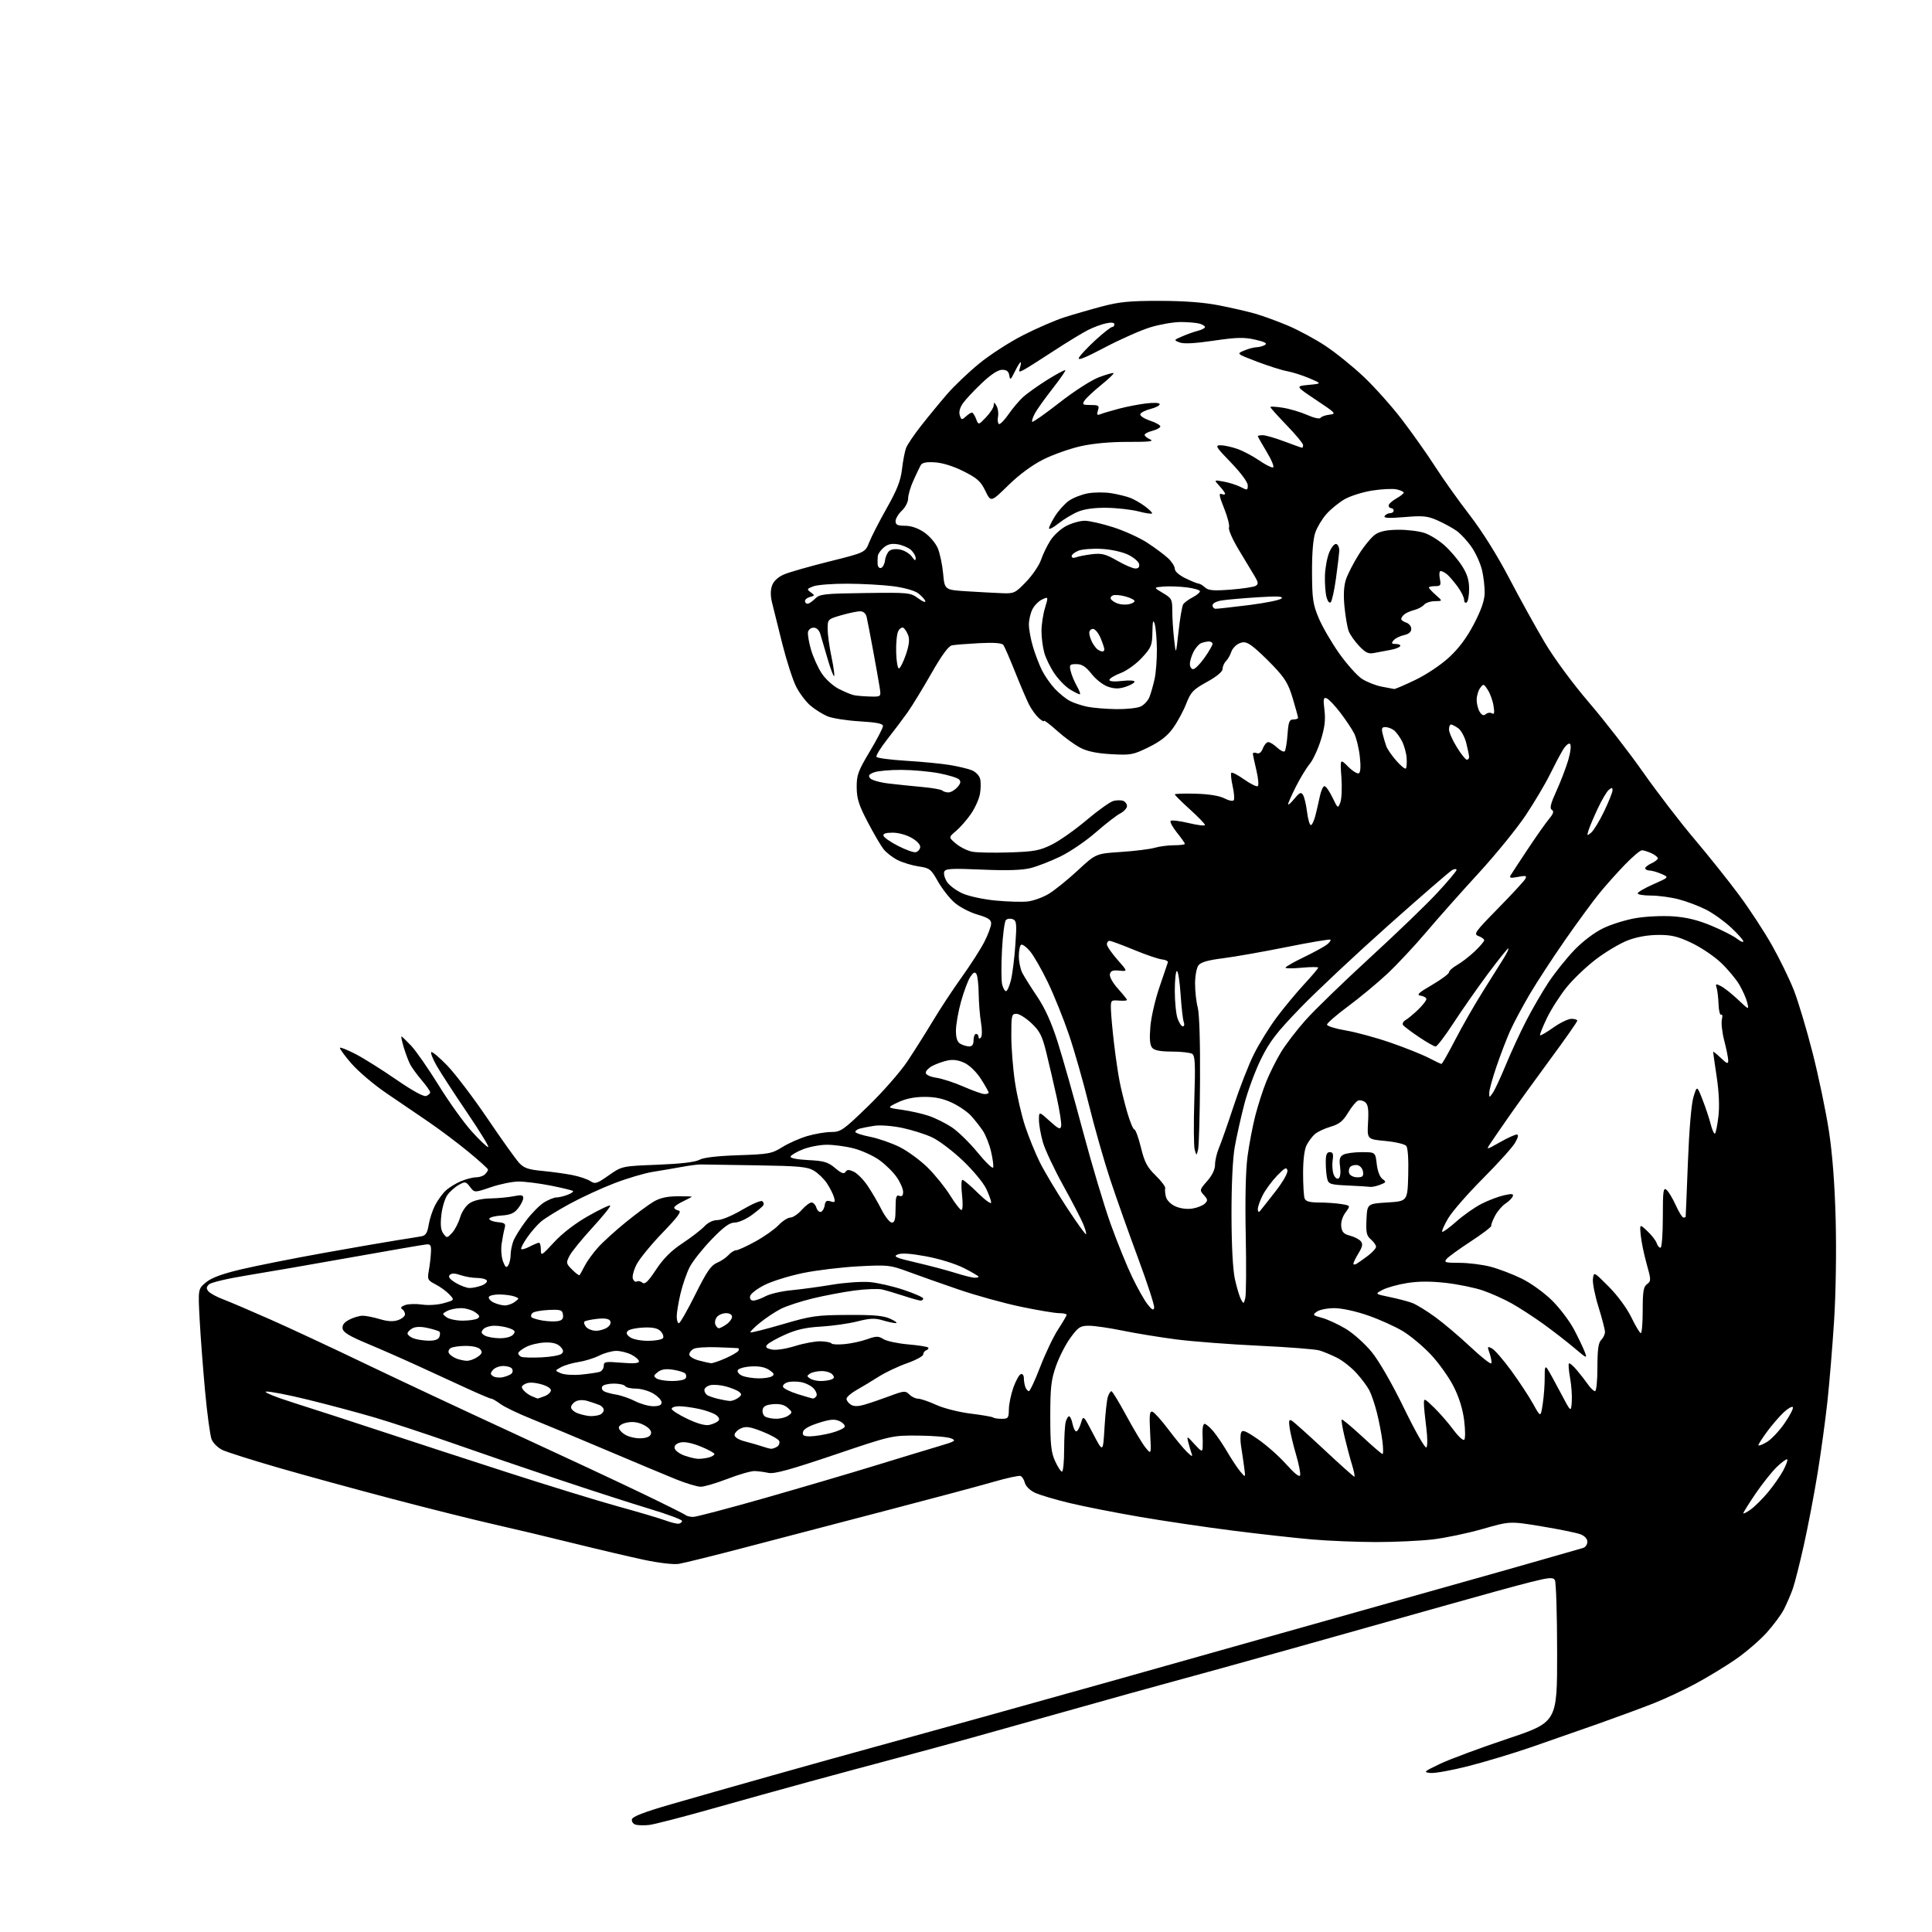<?xml version="1.0" encoding="UTF-8" standalone="no"?>
<svg 
  version="1.1" 
  xmlns="http://www.w3.org/2000/svg" 
  xmlns:xlink="http://www.w3.org/1999/xlink" 
  xmlns:svg="http://www.w3.org/2000/svg"
  xmlns:rdf="http://www.w3.org/1999/02/22-rdf-syntax-ns#"
  xmlns:cc="http://creativecommons.org/ns#"
  xmlns:dc="http://purl.org/dc/elements/1.1/"
  viewBox="0 0 768 768"
  width="768"
  height="768"
>
<style>svg {background-color: white; }</style>"
<path stroke="none" fill="black" fill-rule="evenodd" d="M258.12,725.44C256.13,725.67 253.69,725.62 252.69,725.34C251.70,725.06 251.02,724.11 251.19,723.24C251.41,722.11 255.91,720.37 266.50,717.30C274.75,714.91 292.75,709.78 306.50,705.91C320.25,702.03 338.93,696.83 348.00,694.35C357.07,691.87 376.65,686.46 391.50,682.33C406.35,678.21 428.85,671.92 441.50,668.36C454.15,664.80 482.05,656.94 503.50,650.89C524.95,644.84 555.33,636.29 571.00,631.89C586.67,627.50 605.80,622.09 613.50,619.87C621.20,617.65 628.29,615.62 629.25,615.35C630.21,615.08 631.00,613.98 631.00,612.91C631.00,611.69 629.95,610.55 628.25,609.90C626.74,609.32 619.81,607.91 612.87,606.76C600.23,604.67 600.23,604.67 589.37,607.79C583.39,609.50 574.45,611.37 569.50,611.95C564.55,612.52 554.42,612.99 547.00,612.99C539.58,612.98 528.10,612.52 521.50,611.95C514.90,611.38 500.73,609.80 490.00,608.44C479.27,607.08 462.62,604.61 453.00,602.96C443.38,601.31 430.83,598.84 425.13,597.47C419.43,596.10 413.24,594.26 411.37,593.37C409.43,592.45 407.73,590.77 407.40,589.45C407.08,588.18 406.30,586.95 405.66,586.71C405.02,586.48 400.00,587.58 394.50,589.18C389.00,590.77 369.88,595.88 352.00,600.54C334.12,605.21 309.15,611.73 296.50,615.05C283.85,618.37 271.86,621.34 269.85,621.66C267.70,621.99 261.93,621.32 255.85,620.02C250.16,618.81 237.62,615.86 228.00,613.48C218.38,611.09 204.20,607.72 196.50,605.98C188.80,604.24 170.57,599.69 156.00,595.85C141.43,592.02 120.99,586.43 110.60,583.42C100.20,580.41 90.23,577.25 88.44,576.40C86.65,575.55 84.71,573.65 84.12,572.18C83.53,570.71 82.37,562.17 81.54,553.20C80.71,544.24 79.73,531.39 79.37,524.66C78.72,512.42 78.72,512.42 81.82,509.80C84.01,507.97 88.12,506.43 95.71,504.62C101.65,503.21 116.40,500.27 128.50,498.10C140.60,495.93 153.88,493.63 158.00,492.99C162.12,492.36 166.45,491.65 167.62,491.43C169.23,491.13 169.90,490.03 170.40,486.92C170.76,484.66 171.90,481.17 172.93,479.16C173.96,477.15 175.87,474.51 177.17,473.30C178.46,472.09 181.19,470.40 183.23,469.55C185.27,468.70 187.99,468.00 189.27,468.00C190.55,468.00 192.14,467.46 192.80,466.80C193.46,466.14 194.00,465.30 194.00,464.94C194.00,464.58 190.51,461.42 186.25,457.91C181.99,454.41 174.90,449.07 170.50,446.06C166.10,443.05 158.49,437.87 153.58,434.54C148.68,431.22 142.42,425.91 139.67,422.74C136.92,419.58 134.89,416.78 135.15,416.51C135.41,416.25 138.24,417.39 141.42,419.04C144.61,420.70 151.86,425.25 157.53,429.16C164.04,433.65 168.43,436.05 169.42,435.67C170.29,435.34 171.00,434.68 171.00,434.21C171.00,433.74 169.49,431.59 167.65,429.43C165.82,427.27 163.76,424.46 163.09,423.20C162.42,421.93 161.27,418.89 160.53,416.45C159.80,414.00 159.37,412.00 159.58,412.00C159.80,412.00 161.55,413.69 163.49,415.75C165.42,417.81 170.34,424.90 174.43,431.50C178.51,438.10 184.40,446.31 187.51,449.75C190.62,453.19 193.58,456.00 194.08,456.00C194.59,456.00 190.80,449.81 185.67,442.25C180.54,434.69 175.11,426.33 173.59,423.67C172.07,421.02 171.10,418.57 171.43,418.24C171.77,417.90 174.62,420.30 177.78,423.56C180.94,426.83 188.12,436.29 193.75,444.59C199.37,452.89 205.04,460.84 206.35,462.25C208.29,464.34 209.99,464.93 215.62,465.46C219.40,465.82 224.74,466.56 227.49,467.10C230.23,467.64 233.44,468.71 234.62,469.48C236.57,470.76 237.23,470.56 241.99,467.22C247.23,463.55 247.23,463.55 261.37,463.00C270.63,462.63 276.36,461.96 278.00,461.05C279.63,460.14 285.00,459.51 293.50,459.22C305.62,458.82 306.80,458.60 311.00,455.98C313.48,454.44 317.94,452.46 320.93,451.59C323.92,450.71 328.19,449.99 330.43,449.99C334.23,449.97 335.20,449.29 345.06,439.74C350.87,434.11 357.87,426.12 360.63,422.00C363.39,417.88 367.99,410.58 370.86,405.80C373.73,401.01 378.92,393.13 382.40,388.29C385.87,383.45 389.91,377.14 391.36,374.28C392.81,371.41 394.00,368.18 394.00,367.10C394.00,365.59 392.76,364.78 388.50,363.54C385.48,362.67 381.39,360.52 379.41,358.78C377.42,357.04 374.47,353.25 372.83,350.36C370.07,345.46 369.55,345.06 365.18,344.42C362.61,344.04 358.86,342.91 356.84,341.90C354.83,340.88 352.30,338.93 351.22,337.55C350.13,336.17 347.30,331.32 344.92,326.77C341.39,320.02 340.59,317.49 340.55,313.00C340.51,308.11 341.08,306.53 345.75,298.72C348.64,293.89 351.00,289.34 351.00,288.62C351.00,287.65 348.46,287.14 341.69,286.74C336.56,286.43 330.83,285.53 328.94,284.74C327.05,283.95 324.02,282.05 322.20,280.52C320.39,278.99 317.82,275.60 316.49,272.98C315.16,270.37 312.67,262.66 310.96,255.86C309.24,249.06 307.40,241.67 306.87,239.43C306.24,236.73 306.26,234.44 306.95,232.63C307.60,230.92 309.39,229.31 311.74,228.31C313.81,227.44 321.90,225.13 329.72,223.18C343.93,219.63 343.93,219.63 345.53,215.56C346.41,213.33 349.54,207.22 352.49,202.00C356.61,194.71 358.02,191.11 358.56,186.50C358.95,183.20 359.67,179.42 360.17,178.10C360.66,176.78 363.40,172.73 366.26,169.10C369.11,165.47 373.71,159.88 376.48,156.68C379.24,153.48 384.96,148.03 389.19,144.56C393.41,141.09 401.29,136.00 406.69,133.25C412.08,130.50 419.43,127.32 423.00,126.17C426.57,125.03 433.32,123.07 438.00,121.83C444.98,119.98 449.10,119.58 461.00,119.60C470.68,119.61 478.49,120.20 484.50,121.37C489.45,122.33 495.98,123.84 499.00,124.70C502.02,125.57 507.88,127.71 512.00,129.45C516.12,131.19 522.78,134.78 526.79,137.43C530.81,140.07 537.62,145.56 541.95,149.63C546.27,153.70 553.16,161.40 557.27,166.76C561.37,172.12 567.33,180.55 570.51,185.50C573.69,190.45 579.88,199.14 584.26,204.81C589.17,211.17 595.18,220.76 599.91,229.81C604.13,237.89 610.49,249.39 614.04,255.37C617.85,261.78 625.11,271.63 631.74,279.37C637.92,286.59 647.57,299.02 653.17,307.00C658.78,314.98 667.93,326.90 673.52,333.50C679.11,340.10 687.10,350.10 691.27,355.73C695.45,361.36 701.34,370.36 704.37,375.73C707.40,381.10 711.30,389.10 713.04,393.50C714.78,397.90 718.16,409.18 720.55,418.57C722.94,427.96 725.85,441.91 727.02,449.57C728.43,458.80 729.34,470.76 729.71,485.01C730.03,497.43 729.77,514.34 729.08,525.01C728.43,535.18 727.24,549.58 726.44,557.00C725.64,564.42 723.87,577.33 722.51,585.69C721.15,594.04 718.70,606.86 717.06,614.19C715.43,621.51 713.45,629.34 712.65,631.60C711.85,633.85 710.27,637.50 709.15,639.72C708.02,641.93 704.84,646.20 702.08,649.22C699.33,652.23 693.80,656.96 689.79,659.72C685.78,662.48 678.67,666.80 674.00,669.30C669.33,671.81 661.90,675.29 657.50,677.03C653.10,678.78 643.20,682.43 635.50,685.16C627.80,687.88 615.65,692.12 608.50,694.59C601.35,697.05 590.15,700.42 583.60,702.08C577.06,703.75 570.31,704.96 568.60,704.78C565.71,704.48 565.97,704.24 572.50,701.13C576.35,699.30 588.39,694.83 599.25,691.19C619.00,684.58 619.00,684.58 618.98,657.04C618.98,641.89 618.57,628.87 618.08,628.10C617.34,626.92 615.81,627.05 608.35,628.92C603.48,630.13 587.80,634.44 573.50,638.49C559.20,642.54 532.20,650.14 513.50,655.37C494.80,660.61 473.43,666.52 466.00,668.52C458.57,670.52 440.80,675.46 426.50,679.50C412.20,683.53 393.98,688.65 386.00,690.86C378.02,693.08 364.52,696.75 356.00,699.01C347.48,701.27 332.18,705.40 322.00,708.17C311.82,710.95 294.10,715.87 282.62,719.12C271.14,722.36 260.11,725.21 258.12,725.44zM269.80,605.69C270.52,605.59 271.11,605.09 271.11,604.58C271.11,604.08 265.34,601.93 258.30,599.81C251.26,597.69 234.93,592.42 222.00,588.09C209.07,583.77 189.97,577.23 179.55,573.56C169.12,569.90 155.22,565.32 148.65,563.40C142.07,561.47 130.24,558.31 122.34,556.38C114.44,554.44 107.00,553.01 105.80,553.18C104.60,553.36 109.62,555.39 117.06,557.74C124.45,560.07 139.95,565.11 151.50,568.93C163.05,572.75 185.78,580.17 202.00,585.40C218.22,590.64 238.03,596.72 246.00,598.92C253.97,601.11 262.30,603.58 264.50,604.40C266.70,605.21 269.09,605.80 269.80,605.69zM275.54,603.00C276.72,603.00 289.55,599.62 304.05,595.49C318.54,591.35 338.30,585.54 347.95,582.57C357.60,579.60 368.88,576.18 373.00,574.96C379.85,572.94 380.28,572.66 378.00,571.75C376.62,571.20 370.77,570.71 365.00,570.67C354.50,570.60 354.50,570.60 331.50,578.37C314.13,584.24 307.77,585.99 305.50,585.50C303.85,585.14 301.36,584.81 299.96,584.77C298.57,584.73 293.74,586.11 289.24,587.85C284.75,589.58 279.94,591.00 278.56,591.00C277.18,591.00 272.78,589.68 268.78,588.07C264.77,586.45 252.28,581.22 241.00,576.44C229.72,571.66 216.30,566.06 211.16,563.99C206.02,561.93 200.53,559.29 198.95,558.12C197.37,556.95 195.73,556.00 195.31,556.00C194.88,556.00 190.70,554.24 186.02,552.09C181.33,549.93 172.55,545.90 166.50,543.12C160.45,540.34 151.22,536.28 146.00,534.10C138.92,531.15 136.42,529.63 136.19,528.13C135.97,526.73 136.79,525.64 138.89,524.56C140.55,523.70 142.94,523.01 144.20,523.02C145.47,523.02 148.53,523.64 151.00,524.38C154.14,525.31 156.33,525.43 158.25,524.76C159.76,524.24 161.00,523.20 161.00,522.46C161.00,521.72 160.47,520.79 159.83,520.39C159.06,519.92 159.47,519.37 161.01,518.80C162.30,518.32 165.32,518.23 167.72,518.58C170.22,518.96 173.92,518.72 176.40,518.03C180.73,516.81 180.73,516.81 178.62,514.55C177.45,513.31 174.99,511.51 173.15,510.57C170.03,508.96 169.84,508.59 170.45,505.17C170.81,503.15 171.20,499.93 171.30,498.00C171.47,495.05 171.18,494.53 169.50,494.67C168.40,494.77 154.90,497.09 139.50,499.84C124.10,502.59 105.42,505.82 98.00,507.02C90.58,508.22 83.86,509.81 83.09,510.55C81.99,511.60 81.94,512.22 82.85,513.32C83.50,514.10 86.16,515.55 88.76,516.53C91.37,517.52 99.82,521.13 107.55,524.55C115.28,527.97 132.38,535.95 145.55,542.28C158.72,548.60 184.80,560.83 203.50,569.45C222.20,578.07 245.15,588.79 254.50,593.28C263.85,597.77 271.93,601.79 272.45,602.22C272.97,602.65 274.37,603.00 275.54,603.00zM695.91,600.06C697.51,598.92 700.60,595.86 702.78,593.25C704.96,590.64 707.69,586.73 708.85,584.56C710.01,582.39 710.73,580.40 710.46,580.13C710.19,579.86 708.35,581.18 706.38,583.07C704.41,584.96 700.59,589.74 697.90,593.70C695.20,597.67 693.00,601.19 693.00,601.52C693.00,601.86 694.31,601.20 695.91,600.06zM516.83,586.39C517.02,585.57 516.28,581.89 515.19,578.20C514.11,574.52 512.97,569.81 512.67,567.73C512.23,564.74 512.40,564.12 513.49,564.73C514.24,565.16 520.03,570.34 526.35,576.25C532.67,582.16 538.08,587.00 538.37,587.00C538.66,587.00 538.25,584.86 537.44,582.25C536.64,579.64 535.30,574.62 534.47,571.10C533.64,567.58 533.14,564.52 533.37,564.30C533.59,564.08 537.19,567.07 541.38,570.95C545.56,574.83 549.25,578.00 549.58,578.00C549.92,578.00 549.88,575.64 549.51,572.75C549.14,569.86 548.16,564.82 547.34,561.54C546.51,558.27 545.17,554.30 544.36,552.73C543.55,551.16 541.26,548.07 539.26,545.87C537.27,543.66 533.82,540.93 531.60,539.79C529.37,538.66 526.19,537.33 524.53,536.83C522.86,536.33 512.05,535.49 500.50,534.95C488.95,534.41 474.15,533.28 467.61,532.44C461.07,531.59 451.46,530.02 446.25,528.95C441.04,527.88 435.03,527.00 432.90,527.00C429.43,527.00 428.65,527.50 425.54,531.75C423.62,534.36 421.03,539.42 419.78,543.00C417.84,548.53 417.50,551.53 417.50,563.03C417.50,574.19 417.83,577.31 419.40,580.78C420.45,583.10 421.69,585.00 422.15,585.00C422.62,585.00 423.01,581.06 423.01,576.25C423.02,571.44 423.30,566.49 423.63,565.25C423.96,564.01 424.57,563.00 424.99,563.00C425.41,563.00 426.02,564.35 426.35,566.00C426.68,567.65 427.35,569.00 427.83,569.00C428.31,569.00 429.15,567.54 429.68,565.75C430.64,562.50 430.64,562.50 434.56,570.00C438.47,577.50 438.47,577.50 439.06,567.50C439.38,562.00 439.98,556.49 440.39,555.25C440.80,554.01 441.44,553.01 441.82,553.03C442.19,553.04 444.86,557.43 447.75,562.78C450.64,568.13 454.05,573.81 455.33,575.40C457.66,578.31 457.66,578.31 457.20,569.53C456.82,562.36 456.99,560.83 458.12,561.19C458.88,561.44 461.75,564.63 464.50,568.30C467.25,571.96 470.58,575.98 471.89,577.23C473.90,579.14 474.18,579.21 473.63,577.66C473.28,576.64 472.70,574.65 472.34,573.22C471.72,570.73 471.82,570.77 474.81,574.06C477.52,577.04 477.96,577.23 478.07,575.50C478.14,574.40 478.12,571.81 478.02,569.75C477.93,567.69 478.29,566.00 478.83,566.00C479.38,566.00 480.95,567.34 482.32,568.97C483.69,570.60 486.20,574.31 487.90,577.22C489.59,580.12 491.92,583.62 493.07,585.00C495.16,587.50 495.16,587.50 494.54,583.00C494.21,580.52 493.67,576.83 493.34,574.80C493.02,572.76 493.02,570.39 493.35,569.52C493.85,568.23 495.04,568.69 500.00,572.08C503.32,574.35 508.40,578.83 511.27,582.05C514.70,585.87 516.61,587.37 516.83,586.39zM277.50,579.91C278.60,579.94 280.51,579.70 281.75,579.37C282.99,579.04 284.00,578.42 284.00,578.00C284.00,577.58 281.53,576.23 278.51,575.00C274.99,573.58 272.10,573.01 270.45,573.42C268.78,573.84 267.98,574.65 268.18,575.70C268.36,576.59 270.07,577.89 272.00,578.59C273.93,579.28 276.40,579.88 277.50,579.91zM306.50,575.91C307.05,575.94 308.13,575.57 308.90,575.09C309.66,574.60 310.05,573.59 309.76,572.85C309.47,572.11 306.47,570.42 303.10,569.09C298.06,567.11 296.54,566.89 294.49,567.82C293.12,568.45 292.00,569.62 292.00,570.44C292.00,571.35 293.65,572.35 296.25,573.02C298.59,573.62 301.62,574.50 303.00,574.97C304.38,575.45 305.95,575.87 306.50,575.91zM567.01,575.38C567.50,574.88 567.48,571.45 566.97,567.50C566.47,563.65 566.05,559.40 566.03,558.05C566.00,555.69 566.17,555.76 570.08,559.55C572.32,561.72 575.75,565.67 577.71,568.32C579.67,570.97 581.63,572.77 582.07,572.32C582.52,571.87 582.49,568.40 582.02,564.61C581.46,560.12 580.00,555.43 577.83,551.14C576.00,547.52 571.96,541.85 568.85,538.53C565.74,535.21 560.69,530.99 557.63,529.14C554.56,527.30 548.33,524.49 543.78,522.91C538.93,521.22 533.40,520.02 530.44,520.01C527.66,520.01 524.52,520.63 523.47,521.40C521.67,522.71 521.80,522.87 525.53,523.87C527.71,524.46 531.96,526.42 534.96,528.22C537.99,530.04 542.61,534.18 545.31,537.50C548.25,541.11 553.37,550.02 558.17,559.88C562.70,569.17 566.52,575.88 567.01,575.38zM702.25,573.30C704.04,572.26 707.27,568.85 709.43,565.71C711.59,562.58 713.05,559.71 712.67,559.33C712.29,558.96 710.60,559.96 708.91,561.57C707.21,563.18 704.29,566.59 702.42,569.13C700.54,571.68 699.00,574.09 699.00,574.48C699.00,574.87 700.46,574.33 702.25,573.30zM254.99,571.74C257.36,571.58 258.59,570.95 258.80,569.81C259.01,568.73 257.96,567.51 255.94,566.47C253.82,565.37 251.63,565.03 249.38,565.46C247.42,565.82 246.00,566.69 246.00,567.51C246.00,568.30 247.24,569.62 248.75,570.45C250.26,571.29 253.07,571.86 254.99,571.74zM322.18,570.96C324.00,570.93 327.73,570.33 330.45,569.61C333.17,568.89 335.57,567.79 335.78,567.17C335.99,566.54 335.05,565.52 333.70,564.91C331.75,564.02 330.01,564.17 325.38,565.64C321.54,566.86 319.40,568.10 319.19,569.25C318.92,570.64 319.54,570.99 322.18,570.96zM282.00,566.42C283.38,566.11 284.95,565.41 285.50,564.86C286.17,564.20 285.88,563.41 284.64,562.49C283.62,561.74 280.56,560.64 277.84,560.06C275.12,559.48 271.57,559.00 269.95,559.00C268.33,559.00 267.00,559.46 267.00,560.03C267.00,560.59 269.81,562.39 273.25,564.02C277.34,565.96 280.37,566.79 282.00,566.42zM308.56,563.98C310.24,563.99 312.41,563.42 313.38,562.71C315.04,561.50 315.03,561.34 313.16,559.65C311.82,558.43 309.98,557.97 307.36,558.18C304.54,558.42 303.42,559.00 303.16,560.38C302.96,561.41 303.41,562.64 304.15,563.11C304.89,563.58 306.88,563.98 308.56,563.98zM398.17,564.00C400.77,564.00 401.00,563.69 401.04,560.25C401.06,558.19 401.87,554.28 402.83,551.57C403.80,548.86 405.13,546.46 405.79,546.24C406.47,546.01 407.00,546.71 407.00,547.83C407.00,548.94 407.27,550.55 407.61,551.42C407.94,552.29 408.57,553.00 409.00,553.00C409.44,553.00 411.48,548.61 413.54,543.25C415.61,537.89 418.80,531.20 420.65,528.40C422.49,525.59 424.00,523.00 424.00,522.65C424.00,522.29 422.66,522.00 421.02,522.00C419.37,522.00 412.51,520.85 405.77,519.44C399.02,518.03 387.88,514.94 381.00,512.58C374.12,510.22 365.12,507.04 361.00,505.51C353.82,502.86 352.97,502.77 341.29,503.38C334.58,503.74 324.68,504.93 319.29,506.03C313.91,507.13 307.02,509.26 304.00,510.76C300.98,512.27 298.35,514.29 298.18,515.25C297.98,516.33 298.47,517.00 299.48,517.00C300.37,517.00 302.54,516.23 304.30,515.28C306.06,514.34 310.65,513.26 314.50,512.90C318.35,512.53 325.67,511.54 330.76,510.69C335.85,509.84 342.60,509.37 345.76,509.65C348.92,509.92 354.99,511.32 359.25,512.75C363.51,514.18 367.00,515.72 367.00,516.17C367.00,516.63 366.54,517.00 365.97,517.00C365.40,517.00 362.36,516.16 359.22,515.12C356.07,514.09 352.23,512.95 350.68,512.59C349.12,512.22 344.17,512.41 339.68,513.00C335.18,513.60 327.68,515.02 323.00,516.16C318.32,517.30 312.70,519.14 310.50,520.24C308.30,521.34 304.56,523.81 302.20,525.73C299.83,527.65 298.07,529.41 298.30,529.63C298.53,529.86 304.29,528.41 311.11,526.41C322.55,523.06 324.54,522.78 337.00,522.71C347.55,522.65 351.27,523.00 354.00,524.28C355.93,525.18 356.88,525.94 356.12,525.96C355.35,525.98 353.00,525.48 350.88,524.85C347.78,523.92 345.82,524.00 340.77,525.29C337.32,526.16 330.83,527.08 326.35,527.34C320.35,527.68 316.60,528.52 312.12,530.53C308.77,532.03 305.55,533.84 304.97,534.54C304.16,535.52 304.58,535.97 306.74,536.44C308.44,536.82 312.18,536.26 316.08,535.06C319.66,533.95 324.28,533.11 326.34,533.19C328.40,533.26 330.28,533.65 330.53,534.04C330.77,534.44 333.11,534.56 335.73,534.31C338.36,534.07 342.39,533.20 344.69,532.37C348.35,531.07 349.18,531.06 351.19,532.32C352.46,533.11 356.85,534.05 360.94,534.41C365.03,534.76 368.63,535.33 368.94,535.66C369.25,536.00 368.94,536.47 368.25,536.72C367.56,536.97 367.00,537.72 367.00,538.40C367.00,539.08 364.10,540.65 360.55,541.91C357.00,543.16 351.94,545.56 349.30,547.24C346.66,548.92 342.70,551.31 340.50,552.55C338.30,553.79 336.50,555.36 336.50,556.04C336.50,556.72 337.27,557.77 338.21,558.36C339.43,559.13 341.00,559.13 343.71,558.35C345.79,557.75 350.27,556.23 353.66,554.96C359.40,552.82 359.92,552.78 361.48,554.33C362.39,555.25 363.96,556.00 364.95,556.00C365.94,556.00 369.18,557.10 372.13,558.45C375.16,559.83 381.17,561.35 385.91,561.94C390.53,562.51 394.55,563.21 394.83,563.49C395.10,563.77 396.61,564.00 398.17,564.00zM234.67,562.92C235.86,562.96 237.55,562.73 238.42,562.39C239.29,562.06 240.00,561.21 240.00,560.50C240.00,559.79 239.21,558.89 238.25,558.50C237.29,558.11 235.21,557.40 233.62,556.93C231.87,556.40 230.01,556.46 228.87,557.07C227.84,557.62 227.00,558.69 227.00,559.45C227.00,560.21 228.24,561.29 229.75,561.84C231.26,562.39 233.48,562.88 234.67,562.92zM613.27,558.00C613.73,554.98 614.07,550.25 614.04,547.50C613.99,543.72 614.23,542.87 615.03,544.00C615.61,544.83 617.98,549.10 620.29,553.50C624.50,561.50 624.50,561.50 624.80,557.30C624.97,554.99 624.67,550.72 624.14,547.80C623.61,544.89 623.40,542.28 623.67,542.00C623.94,541.73 625.37,542.92 626.83,544.66C628.30,546.39 630.31,548.98 631.30,550.41C632.28,551.83 633.52,553.00 634.05,553.00C634.58,553.00 635.00,548.88 635.00,543.57C635.00,536.52 635.38,533.76 636.50,532.64C637.33,531.82 638.00,530.39 638.00,529.47C638.00,528.55 636.84,524.07 635.42,519.52C634.00,514.97 633.01,509.96 633.21,508.38C633.57,505.50 633.57,505.50 639.54,511.50C643.05,515.03 646.73,520.05 648.50,523.70C650.15,527.10 651.84,529.92 652.25,529.95C652.66,529.98 653.00,525.89 653.00,520.86C653.00,513.34 653.31,511.50 654.73,510.45C656.37,509.25 656.37,508.82 654.55,502.34C653.50,498.58 652.45,493.48 652.22,491.00C651.79,486.50 651.79,486.50 654.89,489.43C656.59,491.04 658.24,493.17 658.56,494.18C658.87,495.18 659.55,496.00 660.07,496.00C660.59,496.00 661.00,490.71 661.00,483.88C661.00,473.37 661.19,471.92 662.46,472.97C663.26,473.63 664.92,476.39 666.14,479.09C667.36,481.79 668.73,484.00 669.18,484.00C669.63,484.00 670.03,483.89 670.07,483.75C670.11,483.61 670.51,473.82 670.97,462.00C671.48,448.87 672.35,438.75 673.19,436.02C674.58,431.53 674.58,431.53 676.74,437.02C677.93,440.03 679.41,444.46 680.02,446.85C680.63,449.24 681.41,450.92 681.75,450.58C682.09,450.24 682.70,447.17 683.10,443.76C683.57,439.79 683.32,434.15 682.42,428.11C681.64,422.92 681.00,418.44 681.00,418.15C681.00,417.86 682.35,418.92 684.00,420.50C686.48,422.88 687.00,423.06 687.00,421.58C687.00,420.60 686.29,417.06 685.43,413.74C684.57,410.41 684.14,406.59 684.47,405.26C684.81,403.92 684.68,403.08 684.20,403.38C683.72,403.67 683.24,401.80 683.15,399.21C683.05,396.62 682.71,393.67 682.39,392.66C681.87,391.03 682.07,390.96 684.16,392.03C685.44,392.69 688.47,395.09 690.88,397.37C695.25,401.50 695.25,401.50 694.56,398.57C694.18,396.95 692.76,393.74 691.40,391.42C690.04,389.11 686.69,385.11 683.94,382.54C681.19,379.97 675.93,376.46 672.23,374.73C666.79,372.18 664.30,371.60 659.01,371.65C654.87,371.68 650.50,372.48 647.00,373.84C643.98,375.01 638.36,378.34 634.53,381.24C630.70,384.13 625.38,389.20 622.72,392.50C620.06,395.80 616.52,401.35 614.86,404.83C613.19,408.31 612.00,411.33 612.21,411.54C612.43,411.76 614.79,410.37 617.48,408.47C620.16,406.56 623.40,405.00 624.68,405.00C625.95,405.00 627.00,405.34 626.99,405.75C626.99,406.16 622.15,413.07 616.24,421.09C610.33,429.12 603.02,439.23 600.00,443.57C596.98,447.90 593.64,452.74 592.59,454.32C590.68,457.20 590.68,457.20 596.17,454.10C599.19,452.39 602.21,451.00 602.89,451.00C603.73,451.00 603.55,451.99 602.31,454.21C601.31,455.98 595.54,462.39 589.49,468.46C583.43,474.53 577.20,481.67 575.65,484.33C574.09,486.98 573.04,489.37 573.31,489.64C573.57,489.91 576.10,488.07 578.93,485.56C581.76,483.05 586.27,479.88 588.96,478.52C591.64,477.16 595.64,475.64 597.84,475.15C601.01,474.44 601.74,474.52 601.34,475.56C601.06,476.29 599.75,477.59 598.44,478.45C597.12,479.31 595.26,481.48 594.32,483.26C593.37,485.04 592.68,486.85 592.80,487.27C592.92,487.69 589.25,490.49 584.66,493.48C580.06,496.48 575.73,499.62 575.03,500.46C573.91,501.82 574.51,502.00 580.17,502.00C583.69,502.00 589.25,502.69 592.51,503.54C595.76,504.39 601.36,506.53 604.95,508.29C608.63,510.11 613.86,513.89 617.00,517.00C620.05,520.02 623.97,525.21 625.72,528.53C627.46,531.84 629.37,535.85 629.97,537.43C631.02,540.17 630.83,540.10 625.78,535.81C622.88,533.35 617.35,529.07 613.50,526.29C609.65,523.52 604.00,519.85 600.94,518.14C597.88,516.42 592.73,514.11 589.50,513.00C586.26,511.89 579.64,510.53 574.77,509.97C568.72,509.29 563.85,509.30 559.34,510.03C555.71,510.60 551.34,511.82 549.62,512.72C546.50,514.36 546.50,514.36 552.50,515.61C555.80,516.29 559.82,517.35 561.44,517.97C563.06,518.59 567.11,521.07 570.44,523.49C573.77,525.90 580.10,531.26 584.50,535.39C588.90,539.53 592.65,542.47 592.84,541.93C593.03,541.40 592.71,539.61 592.14,537.97C591.16,535.16 591.22,535.05 593.10,536.05C594.20,536.64 597.67,540.64 600.80,544.94C603.94,549.24 607.84,555.18 609.47,558.13C612.44,563.50 612.44,563.50 613.27,558.00zM259.71,559.00C261.98,559.00 263.00,558.53 263.00,557.49C263.00,556.65 261.54,555.08 259.75,553.99C257.96,552.90 254.84,552.01 252.81,552.00C250.78,552.00 248.84,551.55 248.50,551.00C248.16,550.45 246.14,550.00 244.00,550.00C241.86,550.00 239.81,550.50 239.43,551.11C239.05,551.72 239.31,552.58 240.01,553.01C240.71,553.44 242.90,554.05 244.89,554.37C246.87,554.69 250.28,555.86 252.46,556.98C254.64,558.09 257.90,559.00 259.71,559.00zM290.06,556.90C290.92,556.95 292.42,556.41 293.40,555.70C294.86,554.63 294.94,554.20 293.84,553.30C293.10,552.70 290.73,551.72 288.56,551.13C286.39,550.54 283.58,550.32 282.31,550.64C281.04,550.96 280.00,551.82 280.00,552.55C280.00,553.28 280.52,554.21 281.16,554.60C281.80,555.00 283.71,555.65 285.41,556.06C287.11,556.46 289.20,556.84 290.06,556.90zM213.68,555.94C213.79,555.97 215.02,555.56 216.43,555.02C217.85,554.49 219.00,553.42 219.00,552.65C219.00,551.84 217.24,550.80 214.82,550.18C211.99,549.46 210.03,549.45 208.76,550.13C207.19,550.97 207.09,551.40 208.15,552.68C208.85,553.53 210.35,554.59 211.47,555.05C212.58,555.50 213.58,555.90 213.68,555.94zM323.19,555.94C323.57,555.97 324.18,555.52 324.54,554.94C324.90,554.35 324.42,553.01 323.46,551.96C322.51,550.90 320.25,549.76 318.45,549.42C316.65,549.09 314.21,549.12 313.03,549.49C311.85,549.86 311.06,550.69 311.27,551.32C311.49,551.96 314.10,553.24 317.08,554.18C320.06,555.11 322.81,555.91 323.19,555.94zM267.19,548.98C269.77,548.99 272.18,548.51 272.55,547.91C272.92,547.31 272.84,546.44 272.36,545.96C271.89,545.49 269.70,544.82 267.50,544.48C264.65,544.04 262.93,544.31 261.50,545.41C259.77,546.75 259.70,547.10 261.00,547.97C261.82,548.52 264.61,548.98 267.19,548.98zM326.17,548.98C327.64,548.99 329.56,548.72 330.44,548.38C331.69,547.91 331.79,547.45 330.90,546.38C330.27,545.62 328.35,545.01 326.63,545.02C324.91,545.02 322.82,545.47 322.00,546.02C320.67,546.89 320.67,547.11 322.00,547.98C322.82,548.53 324.70,548.98 326.17,548.98zM200.00,547.44C201.38,547.12 202.89,546.48 203.36,546.02C203.84,545.55 203.92,544.69 203.55,544.09C203.18,543.49 201.61,543.00 200.06,543.00C198.51,543.00 196.66,543.71 195.94,544.58C194.85,545.88 194.87,546.31 196.06,547.09C196.85,547.60 198.62,547.76 200.00,547.44zM301.50,547.92C303.70,547.95 306.12,547.58 306.88,547.09C307.97,546.40 307.72,545.87 305.72,544.55C304.01,543.43 301.61,542.98 298.41,543.19C295.73,543.37 293.48,544.05 293.24,544.75C293.02,545.44 293.88,546.42 295.17,546.94C296.45,547.45 299.30,547.89 301.50,547.92zM231.00,546.42C234.03,546.12 237.29,545.65 238.25,545.37C239.21,545.09 240.00,544.02 240.00,542.99C240.00,541.28 240.61,541.17 247.00,541.70C251.85,542.11 254.00,541.95 254.00,541.17C254.00,540.56 252.67,539.36 251.05,538.53C249.43,537.69 246.71,537.00 245.01,537.00C243.31,537.00 240.25,537.84 238.21,538.87C236.17,539.90 232.47,541.04 230.00,541.42C227.53,541.79 224.38,542.72 223.00,543.48C220.50,544.86 220.50,544.86 223.00,545.91C224.38,546.49 227.97,546.72 231.00,546.42zM282.62,541.90C283.24,541.95 285.81,541.09 288.33,539.97C290.85,538.86 293.19,537.51 293.52,536.97C293.85,536.44 293.75,535.96 293.31,535.91C292.86,535.86 289.12,535.70 285.00,535.55C280.88,535.40 276.71,535.68 275.75,536.17C274.79,536.67 274.00,537.68 274.00,538.44C274.00,539.19 275.69,540.25 277.75,540.80C279.81,541.35 282.01,541.84 282.62,541.90zM185.53,540.94C186.64,540.97 188.58,540.28 189.83,539.41C191.63,538.15 191.85,537.53 190.93,536.41C190.22,535.56 187.91,535.01 185.13,535.02C182.58,535.02 179.88,535.42 179.12,535.90C178.36,536.38 178.07,537.31 178.47,537.96C178.88,538.61 180.17,539.53 181.35,540.01C182.53,540.48 184.41,540.90 185.53,540.94zM215.32,539.57C219.08,539.39 222.66,538.74 223.28,538.12C224.13,537.27 223.97,536.54 222.67,535.24C221.48,534.05 219.56,533.55 216.57,533.67C214.17,533.76 210.81,534.56 209.11,535.45C207.40,536.33 206.00,537.45 206.00,537.94C206.00,538.43 206.56,539.07 207.25,539.36C207.94,539.65 211.57,539.75 215.32,539.57zM170.28,532.94C172.81,532.98 174.26,532.49 174.65,531.46C174.98,530.61 175.00,529.67 174.70,529.37C174.40,529.07 172.30,528.41 170.04,527.90C167.32,527.29 165.25,527.33 163.96,528.02C162.88,528.60 162.00,529.52 162.00,530.07C162.00,530.62 163.01,531.47 164.25,531.97C165.49,532.47 168.20,532.90 170.28,532.94zM257.63,533.00C260.52,533.00 263.19,532.51 263.56,531.90C263.93,531.30 263.49,530.06 262.58,529.15C261.40,527.97 259.46,527.56 255.80,527.72C252.97,527.84 250.18,528.43 249.58,529.04C248.80,529.83 249.04,530.54 250.44,531.57C251.55,532.38 254.65,533.00 257.63,533.00zM198.63,531.97C201.09,531.99 203.25,531.40 203.99,530.52C205.01,529.29 204.76,528.86 202.54,528.02C201.07,527.46 198.38,527.00 196.56,527.00C194.74,527.00 192.71,527.64 192.07,528.42C191.14,529.54 191.27,530.06 192.69,530.89C193.69,531.47 196.36,531.95 198.63,531.97zM236.93,529.00C238.41,529.00 240.45,528.39 241.46,527.65C242.59,526.83 243.00,525.81 242.52,525.04C242.00,524.19 240.28,523.93 237.32,524.27C234.89,524.54 232.63,525.03 232.31,525.36C231.98,525.68 232.28,526.64 232.98,527.48C233.68,528.31 235.45,529.00 236.93,529.00zM285.75,528.00C286.19,528.00 287.56,527.30 288.78,526.44C290.00,525.59 291.00,524.24 291.00,523.44C291.00,522.59 290.03,522.00 288.62,522.00C287.31,522.00 285.69,522.67 285.01,523.49C284.33,524.31 284.04,525.66 284.36,526.49C284.68,527.32 285.30,528.00 285.75,528.00zM221.80,525.16C223.48,524.86 224.02,524.17 223.80,522.62C223.53,520.72 222.93,520.52 218.07,520.73C215.08,520.86 212.18,521.42 211.63,521.97C211.08,522.52 210.94,523.27 211.31,523.64C211.68,524.01 213.67,524.60 215.74,524.95C217.81,525.29 220.54,525.39 221.80,525.16zM269.86,526.00C270.33,526.00 273.26,520.88 276.38,514.61C280.89,505.54 282.64,502.98 284.95,502.02C286.55,501.36 288.63,499.96 289.58,498.91C290.53,497.86 291.90,497.00 292.62,497.00C293.34,497.00 296.78,495.44 300.26,493.52C303.73,491.61 307.88,488.69 309.48,487.02C311.07,485.36 313.19,484.00 314.18,484.00C315.17,484.00 317.19,482.65 318.66,481.00C320.13,479.35 321.90,478.00 322.60,478.00C323.29,478.00 324.16,478.92 324.52,480.06C324.88,481.19 325.69,481.94 326.33,481.73C326.98,481.52 327.65,480.35 327.83,479.13C328.08,477.41 328.60,477.06 330.17,477.56C331.92,478.11 332.10,477.88 331.50,475.85C331.11,474.56 329.85,472.08 328.69,470.34C327.54,468.61 325.22,466.37 323.55,465.37C320.92,463.80 317.72,463.50 300.50,463.23C289.50,463.06 279.60,462.91 278.50,462.89C277.40,462.87 274.02,463.31 271.00,463.87C267.98,464.42 262.80,465.31 259.50,465.83C256.20,466.36 249.33,468.39 244.24,470.35C239.15,472.30 231.13,476.00 226.43,478.56C221.73,481.13 216.64,484.27 215.12,485.55C213.60,486.83 211.08,489.71 209.53,491.96C207.98,494.20 206.93,496.26 207.20,496.54C207.48,496.81 209.01,496.36 210.60,495.52C212.20,494.69 213.84,494.01 214.25,494.01C214.66,494.00 215.00,495.24 215.00,496.75C215.00,499.38 215.24,499.24 220.25,493.81C223.51,490.27 228.63,486.33 233.77,483.41C238.32,480.82 242.27,478.94 242.56,479.23C242.84,479.51 239.67,483.46 235.50,488.00C231.33,492.54 227.23,497.58 226.40,499.20C224.95,502.01 225.00,502.27 227.45,504.72C228.87,506.14 230.19,507.12 230.39,506.90C230.58,506.68 231.50,505.01 232.43,503.19C233.36,501.37 235.75,498.07 237.75,495.86C239.74,493.65 244.72,489.13 248.81,485.82C252.89,482.50 257.84,478.85 259.81,477.69C262.31,476.21 265.13,475.57 269.19,475.54C272.39,475.52 275.00,475.59 275.00,475.70C275.00,475.81 273.43,476.65 271.50,477.57C269.57,478.48 268.00,479.59 268.00,480.04C268.00,480.49 268.79,481.02 269.75,481.22C271.09,481.51 269.57,483.59 263.35,490.05C258.86,494.70 254.24,500.35 253.07,502.60C251.90,504.86 251.23,507.45 251.58,508.35C251.93,509.25 252.63,509.73 253.15,509.41C253.67,509.09 254.66,509.31 255.37,509.89C256.35,510.70 257.63,509.47 260.80,504.68C263.74,500.24 266.81,497.18 271.30,494.21C274.79,491.90 278.70,488.88 280.00,487.50C281.46,485.95 283.45,485.00 285.25,485.00C286.86,485.00 291.22,483.18 295.03,480.91C298.81,478.67 302.39,477.12 302.97,477.48C303.55,477.84 303.76,478.59 303.42,479.14C303.08,479.68 300.98,481.45 298.75,483.07C296.52,484.68 293.49,486.00 292.01,486.00C290.01,486.00 287.68,487.71 282.81,492.75C279.23,496.46 275.33,501.40 274.14,503.72C272.96,506.04 271.33,510.76 270.51,514.22C269.70,517.67 269.02,521.74 269.01,523.25C269.01,524.76 269.39,526.00 269.86,526.00zM183.94,524.98C186.45,524.98 189.11,524.58 189.85,524.11C190.91,523.44 190.70,522.90 188.88,521.63C187.60,520.73 185.05,520.00 183.21,520.00C181.37,520.00 178.92,520.51 177.75,521.13C175.71,522.23 175.70,522.31 177.51,523.63C178.54,524.38 181.43,524.99 183.94,524.98zM458.80,519.82C458.97,518.93 456.12,510.17 452.48,500.35C448.83,490.53 443.83,476.43 441.36,469.00C438.90,461.57 435.07,448.12 432.85,439.11C430.64,430.10 427.04,417.50 424.86,411.11C422.67,404.72 418.90,395.39 416.48,390.37C414.05,385.35 410.89,379.83 409.44,378.12C408.00,376.40 406.41,375.25 405.91,375.56C405.41,375.87 405.00,377.91 405.00,380.11C405.00,382.30 405.63,385.31 406.41,386.80C407.18,388.28 409.85,392.52 412.33,396.21C415.41,400.79 417.98,406.49 420.44,414.21C422.42,420.42 426.93,436.35 430.46,449.61C433.99,462.87 438.97,479.52 441.52,486.61C444.07,493.70 447.88,503.10 449.99,507.50C452.09,511.90 454.87,516.83 456.15,518.47C457.94,520.74 458.56,521.05 458.80,519.82zM200.56,518.93C201.69,518.97 203.49,518.36 204.56,517.57C206.48,516.16 206.48,516.13 204.57,515.39C203.50,514.98 200.85,514.61 198.67,514.57C196.49,514.53 194.53,514.99 194.32,515.58C194.11,516.18 194.97,517.16 196.22,517.77C197.47,518.37 199.43,518.90 200.56,518.93zM495.02,516.00C495.37,514.62 495.45,503.38 495.20,491.00C494.91,476.83 495.17,465.27 495.90,459.78C496.54,454.98 497.93,447.67 498.99,443.54C500.05,439.40 502.01,433.30 503.35,429.98C504.69,426.66 507.30,421.43 509.15,418.36C510.99,415.30 515.42,409.50 519.00,405.49C522.58,401.47 534.05,390.35 544.50,380.77C554.95,371.19 566.99,359.60 571.25,355.01C575.51,350.42 579.00,346.28 579.00,345.80C579.00,345.32 578.21,345.36 577.25,345.88C576.29,346.40 564.92,356.24 552.00,367.75C539.08,379.26 523.32,394.03 516.98,400.59C507.41,410.48 504.75,413.94 501.26,421.00C498.95,425.68 495.96,433.77 494.61,439.00C493.25,444.23 491.55,451.88 490.82,456.00C490.01,460.59 489.52,471.07 489.54,483.00C489.57,495.32 490.07,504.71 490.90,508.50C491.63,511.80 492.71,515.40 493.30,516.50C494.34,518.42 494.40,518.40 495.02,516.00zM186.68,512.00C187.89,512.00 190.05,511.55 191.50,511.00C192.94,510.45 193.84,509.55 193.50,509.00C193.16,508.45 191.40,508.00 189.59,508.00C187.78,508.00 184.85,507.49 183.07,506.88C180.81,506.09 179.53,506.07 178.79,506.81C178.05,507.55 178.74,508.48 181.12,509.93C182.98,511.06 185.48,511.99 186.68,512.00zM387.25,507.91C388.21,507.96 389.00,507.78 389.00,507.51C389.00,507.25 386.35,505.69 383.11,504.05C379.71,502.34 373.34,500.37 368.06,499.40C361.76,498.25 358.25,498.03 356.76,498.70C354.96,499.50 356.20,500.03 364.05,501.85C369.25,503.06 376.20,504.89 379.50,505.93C382.80,506.97 386.29,507.86 387.25,507.91zM202.04,502.97C202.55,502.16 202.98,500.29 202.98,498.82C202.99,497.34 203.48,494.86 204.07,493.32C204.66,491.77 206.94,488.11 209.15,485.19C211.36,482.26 214.59,479.00 216.33,477.94C218.07,476.88 220.26,476.01 221.18,476.00C222.11,476.00 224.09,475.54 225.57,474.97C227.06,474.41 228.06,473.72 227.78,473.45C227.51,473.18 223.51,472.21 218.90,471.29C214.28,470.38 208.47,469.65 206.00,469.68C203.53,469.72 198.60,470.73 195.06,471.95C188.62,474.15 188.62,474.15 186.85,471.82C185.19,469.64 184.91,469.59 182.39,471.00C180.91,471.82 178.87,473.62 177.87,475.00C176.86,476.38 175.77,479.98 175.44,483.00C175.00,486.97 175.23,489.03 176.25,490.38C177.63,492.22 177.73,492.21 179.69,490.11C180.79,488.92 182.24,486.16 182.89,483.97C183.59,481.65 185.19,479.27 186.75,478.25C188.40,477.17 191.53,476.46 194.96,476.39C198.01,476.33 202.19,475.93 204.25,475.51C207.26,474.89 208.00,475.04 208.00,476.23C208.00,477.06 207.09,478.89 205.97,480.31C204.39,482.32 202.89,482.96 199.22,483.20C196.62,483.36 194.50,483.95 194.50,484.50C194.50,485.05 196.01,485.64 197.85,485.82C200.75,486.10 201.12,486.43 200.58,488.32C200.25,489.52 199.71,492.30 199.40,494.50C199.08,496.70 199.34,499.83 199.97,501.47C200.88,503.83 201.30,504.13 202.04,502.97zM539.25,502.38C539.94,501.97 541.96,500.54 543.75,499.20C545.54,497.86 547.00,496.24 547.00,495.60C547.00,494.97 546.08,493.66 544.95,492.69C543.23,491.21 542.95,489.97 543.20,484.72C543.50,478.50 543.50,478.50 551.50,478.00C559.50,477.50 559.50,477.50 559.79,467.15C559.96,460.87 559.65,456.29 559.01,455.51C558.42,454.81 554.68,453.92 550.69,453.55C543.44,452.87 543.44,452.87 543.82,446.14C544.11,441.08 543.84,439.11 542.73,438.19C541.92,437.52 540.63,437.21 539.86,437.50C539.09,437.80 537.30,439.96 535.88,442.32C533.83,445.70 532.38,446.87 528.90,447.90C526.48,448.61 523.67,449.94 522.65,450.85C521.63,451.75 520.17,453.71 519.40,455.20C518.52,456.89 518.00,461.07 518.00,466.37C518.00,471.03 518.27,475.55 518.61,476.42C519.05,477.57 520.60,478.00 524.36,478.01C527.19,478.02 531.16,478.30 533.19,478.63C536.88,479.24 536.88,479.24 534.86,481.98C533.64,483.63 532.97,485.83 533.17,487.55C533.43,489.77 534.18,490.56 536.62,491.19C538.34,491.63 540.27,492.63 540.92,493.40C541.83,494.50 541.64,495.54 540.05,498.15C538.93,499.99 538.01,501.86 538.00,502.31C538.00,502.75 538.56,502.79 539.25,502.38zM431.71,490.63C431.93,490.40 431.41,488.52 430.54,486.44C429.67,484.37 426.08,477.46 422.56,471.09C419.03,464.71 415.44,457.06 414.57,454.07C413.71,451.08 413.00,447.09 413.00,445.20C413.00,441.77 413.00,441.77 417.24,445.60C420.82,448.84 421.54,449.15 421.83,447.62C422.03,446.63 421.22,441.47 420.05,436.16C418.88,430.85 417.03,422.90 415.95,418.50C414.28,411.73 413.37,409.92 410.03,406.75C407.85,404.69 405.16,403.00 404.04,403.00C402.14,403.00 402.00,403.61 402.01,411.75C402.01,416.56 402.67,424.89 403.48,430.25C404.29,435.61 406.11,443.49 407.53,447.75C408.95,452.01 411.56,458.43 413.33,462.00C415.11,465.57 419.87,473.57 423.93,479.77C427.98,485.97 431.48,490.85 431.71,490.63zM354.52,486.00C355.65,486.00 356.00,484.68 356.00,480.39C356.00,475.82 356.28,474.89 357.50,475.36C358.55,475.76 359.00,475.29 359.00,473.77C359.00,472.58 357.86,469.96 356.46,467.95C355.07,465.93 351.97,462.88 349.57,461.16C347.18,459.44 342.60,457.35 339.40,456.52C336.20,455.68 331.31,455.03 328.54,455.06C325.77,455.09 321.50,455.92 319.05,456.92C316.60,457.91 314.44,459.19 314.25,459.75C314.04,460.37 316.83,460.92 321.27,461.15C327.59,461.47 329.12,461.92 331.97,464.32C334.44,466.40 335.51,466.80 336.08,465.87C336.68,464.90 337.43,464.88 339.34,465.74C340.70,466.37 343.15,468.81 344.77,471.19C346.40,473.56 348.92,477.86 350.38,480.75C351.84,483.64 353.70,486.00 354.52,486.00zM500.82,481.45C501.27,480.93 504.01,477.47 506.90,473.76C509.96,469.84 511.99,466.29 511.77,465.26C511.45,463.82 510.71,464.20 507.65,467.36C505.61,469.48 503.05,472.95 501.97,475.07C500.88,477.19 500.00,479.70 500.00,480.66C500.00,481.67 500.34,482.00 500.82,481.45zM382.19,481.00C382.71,481.00 382.81,478.42 382.42,475.00C382.05,471.70 382.12,469.00 382.59,469.00C383.06,469.00 385.81,471.35 388.72,474.22C391.62,477.08 394.00,478.80 394.00,478.03C394.00,477.26 393.08,474.72 391.95,472.39C390.82,470.06 386.65,465.07 382.67,461.29C378.70,457.52 373.24,453.39 370.54,452.12C367.84,450.85 362.47,449.16 358.62,448.35C354.65,447.53 349.84,447.16 347.55,447.52C345.32,447.86 342.71,448.37 341.75,448.64C340.79,448.91 340.00,449.50 340.00,449.94C340.00,450.38 342.66,451.26 345.90,451.90C349.15,452.54 354.44,454.38 357.65,455.98C360.87,457.59 365.90,461.29 368.84,464.20C371.77,467.12 375.77,472.09 377.73,475.25C379.68,478.41 381.69,481.00 382.19,481.00zM474.00,480.42C475.93,480.11 478.14,479.23 478.93,478.46C480.18,477.25 480.13,476.80 478.55,475.06C476.79,473.11 476.83,472.96 479.87,469.49C481.89,467.20 483.00,464.86 483.00,462.93C483.00,461.28 483.72,458.26 484.59,456.22C485.46,454.17 488.10,446.65 490.45,439.50C492.80,432.35 496.41,423.12 498.47,419.00C500.53,414.88 504.59,408.31 507.50,404.42C510.41,400.52 515.32,394.61 518.40,391.28C521.48,387.96 524.00,384.97 524.00,384.65C524.00,384.34 521.08,384.35 517.50,384.68C513.92,385.02 511.00,385.01 511.00,384.66C511.00,384.31 514.26,382.45 518.25,380.52C522.24,378.59 526.37,376.34 527.43,375.52C528.49,374.69 529.14,373.80 528.87,373.54C528.60,373.27 520.76,374.59 511.44,376.47C502.12,378.34 490.73,380.35 486.12,380.93C480.18,381.67 477.35,382.49 476.40,383.74C475.66,384.71 475.06,387.97 475.06,391.00C475.05,394.02 475.53,398.30 476.12,400.50C476.76,402.91 477.13,414.41 477.03,429.50C476.95,443.25 476.60,455.62 476.25,457.00C475.62,459.50 475.62,459.50 474.91,457.00C474.53,455.62 474.46,446.70 474.76,437.16C475.22,422.88 475.07,419.66 473.91,418.92C473.13,418.43 469.52,418.02 465.87,418.02C461.17,418.00 458.88,417.56 457.98,416.48C457.09,415.41 456.89,412.89 457.29,408.08C457.61,404.30 459.24,397.22 460.92,392.35C462.60,387.48 464.09,383.08 464.24,382.57C464.38,382.05 463.35,381.52 461.94,381.39C460.54,381.26 455.50,379.54 450.75,377.57C446.00,375.61 441.64,374.00 441.06,374.00C440.48,374.00 440.00,374.61 440.00,375.36C440.00,376.11 441.87,378.85 444.16,381.44C448.32,386.17 448.32,386.17 444.94,385.84C442.33,385.58 441.48,385.91 441.20,387.29C440.99,388.31 442.38,390.78 444.42,393.04C446.39,395.22 448.00,397.23 448.00,397.51C448.00,397.78 446.54,397.89 444.75,397.75C441.57,397.51 441.50,397.58 441.62,401.50C441.69,403.70 442.25,409.77 442.87,415.00C443.49,420.23 444.48,426.98 445.08,430.00C445.67,433.02 447.04,438.54 448.12,442.25C449.20,445.96 450.47,449.00 450.93,449.00C451.40,449.00 452.57,452.21 453.53,456.14C454.98,462.03 456.00,463.98 459.39,467.28C461.65,469.49 463.36,471.76 463.19,472.33C463.02,472.90 463.14,474.44 463.47,475.75C463.82,477.14 465.40,478.72 467.28,479.56C469.19,480.41 471.92,480.76 474.00,480.42zM544.68,471.80C544.03,471.69 540.06,471.45 535.86,471.26C528.96,470.95 528.15,470.70 527.62,468.71C527.29,467.49 527.02,464.59 527.01,462.25C527.00,459.00 527.38,458.00 528.61,458.00C529.87,458.00 530.12,458.73 529.74,461.25C529.48,463.04 529.65,465.54 530.13,466.81C530.63,468.14 531.47,468.83 532.11,468.43C532.78,468.02 533.02,466.18 532.71,463.86C532.29,460.77 532.56,459.77 534.03,458.99C535.04,458.44 538.31,458.00 541.30,458.00C546.74,458.00 546.74,458.00 547.27,462.69C547.59,465.52 548.49,467.89 549.55,468.66C551.16,469.83 551.08,470.02 548.58,470.97C547.09,471.54 545.34,471.91 544.68,471.80zM539.54,468.00C541.66,468.00 542.08,467.59 541.82,465.76C541.64,464.53 540.66,463.36 539.64,463.17C538.62,462.97 537.33,463.27 536.76,463.84C536.20,464.40 536.01,465.57 536.34,466.43C536.67,467.30 538.10,468.00 539.54,468.00zM394.80,464.09C395.01,463.46 394.63,460.59 393.95,457.72C393.28,454.85 391.81,451.15 390.70,449.50C389.59,447.85 387.51,445.21 386.09,443.62C384.67,442.04 381.25,439.68 378.50,438.38C374.96,436.71 371.75,436.02 367.50,436.03C363.46,436.04 360.03,436.74 357.00,438.18C352.50,440.32 352.50,440.32 358.46,441.15C361.74,441.61 366.54,442.68 369.11,443.54C371.69,444.39 375.83,446.44 378.32,448.09C380.81,449.74 385.45,454.27 388.63,458.16C391.82,462.05 394.59,464.72 394.80,464.09zM593.43,434.40C594.22,433.28 596.51,428.34 598.54,423.43C600.56,418.52 604.20,410.63 606.63,405.90C609.06,401.17 613.10,394.20 615.62,390.40C618.14,386.61 622.74,380.86 625.85,377.64C629.25,374.11 633.83,370.65 637.35,368.96C640.56,367.41 646.40,365.61 650.32,364.95C654.24,364.29 660.86,363.98 665.03,364.26C670.41,364.63 674.86,365.72 680.28,367.97C684.49,369.72 689.07,372.06 690.47,373.15C691.86,374.25 693.00,374.72 693.00,374.21C693.00,373.69 690.81,371.22 688.13,368.72C685.46,366.22 680.96,363.00 678.15,361.58C675.34,360.15 670.46,358.31 667.31,357.49C664.16,356.67 659.20,356.00 656.29,356.00C653.38,356.00 651.00,355.61 651.00,355.13C651.00,354.65 653.81,353.02 657.25,351.50C663.50,348.74 663.50,348.74 660.50,347.42C658.85,346.69 656.71,346.07 655.75,346.05C654.79,346.02 654.00,345.62 654.00,345.16C654.00,344.70 655.12,343.81 656.50,343.18C657.88,342.56 659.00,341.66 659.00,341.18C659.00,340.71 657.85,339.80 656.45,339.16C655.05,338.52 653.35,338.00 652.67,338.00C651.99,338.00 648.94,340.59 645.89,343.75C642.83,346.91 638.31,351.98 635.84,355.00C633.36,358.02 627.26,366.35 622.27,373.50C617.29,380.65 610.87,390.49 608.00,395.36C605.14,400.23 601.66,406.76 600.27,409.86C598.89,412.96 596.46,419.30 594.88,423.94C593.29,428.58 592.00,433.29 592.00,434.41C592.00,436.45 592.00,436.45 593.43,434.40zM391.25,434.90C392.21,434.95 393.00,434.70 393.00,434.34C393.00,433.97 391.63,431.54 389.96,428.93C388.17,426.15 385.46,423.50 383.41,422.52C381.06,421.41 378.86,421.09 376.70,421.55C374.94,421.93 372.26,422.87 370.75,423.65C369.24,424.42 368.00,425.66 368.00,426.41C368.00,427.24 369.65,428.03 372.25,428.43C374.59,428.79 379.43,430.37 383.00,431.94C386.57,433.51 390.29,434.84 391.25,434.90zM573.00,422.94C573.27,422.96 575.75,418.61 578.50,413.28C581.25,407.94 586.21,399.29 589.52,394.04C592.84,388.79 596.59,382.81 597.86,380.75C599.13,378.69 599.90,377.00 599.58,377.00C599.25,377.00 595.60,381.55 591.46,387.12C587.32,392.69 581.18,401.46 577.82,406.62C574.46,411.78 571.25,416.00 570.68,416.00C570.11,416.00 567.14,414.31 564.07,412.25C561.01,410.19 558.16,408.05 557.75,407.50C557.34,406.95 557.78,406.05 558.73,405.50C559.68,404.95 561.93,403.08 563.73,401.35C565.53,399.62 567.00,397.74 567.00,397.17C567.00,396.60 565.99,395.99 564.75,395.80C562.93,395.52 563.79,394.71 569.25,391.52C572.96,389.35 576.00,387.09 576.00,386.50C576.00,385.91 577.46,384.60 579.25,383.58C581.04,382.56 584.19,380.12 586.25,378.16C588.31,376.20 590.00,374.22 590.00,373.76C590.00,373.31 588.99,372.56 587.76,372.11C585.67,371.34 586.21,370.58 595.48,361.12C600.96,355.53 605.83,350.27 606.30,349.42C607.04,348.10 606.62,347.98 603.44,348.58C600.41,349.15 599.87,349.02 600.53,347.89C600.99,347.12 604.05,342.45 607.34,337.50C610.63,332.55 614.40,327.19 615.72,325.60C617.51,323.44 617.81,322.50 616.88,321.93C615.94,321.34 616.39,319.48 618.74,314.33C620.45,310.57 622.56,305.05 623.43,302.05C624.33,298.93 624.63,296.23 624.13,295.73C623.63,295.23 622.40,296.27 621.24,298.18C620.13,300.00 617.80,304.43 616.05,308.00C614.30,311.57 610.00,318.80 606.51,324.06C603.01,329.31 594.59,339.66 587.80,347.06C581.01,354.45 571.64,365.00 566.98,370.51C562.32,376.01 555.31,383.50 551.42,387.14C547.52,390.78 540.55,396.57 535.92,400.00C531.29,403.43 527.50,406.72 527.50,407.30C527.50,407.89 530.88,408.94 535.01,409.63C539.14,410.33 547.23,412.54 552.97,414.54C558.72,416.54 565.46,419.24 567.96,420.54C570.46,421.84 572.73,422.92 573.00,422.94zM385.25,415.97C386.46,415.99 387.00,415.23 387.00,413.50C387.00,412.12 387.45,411.00 388.00,411.00C388.55,411.00 389.00,411.54 389.00,412.20C389.00,412.95 389.34,413.04 389.90,412.45C390.43,411.90 390.45,409.40 389.96,406.50C389.50,403.75 389.09,398.57 389.04,395.00C389.00,391.43 388.60,387.91 388.14,387.19C387.51,386.20 386.91,386.49 385.68,388.37C384.78,389.74 383.14,394.14 382.02,398.16C380.91,402.17 380.00,407.36 380.00,409.68C380.00,412.64 380.52,414.20 381.75,414.92C382.71,415.48 384.29,415.95 385.25,415.97zM470.20,408.00C470.76,408.00 470.92,407.24 470.57,406.32C470.21,405.39 469.65,400.44 469.31,395.32C468.97,390.19 468.32,386.00 467.85,386.00C467.38,386.00 467.00,389.53 467.00,393.85C467.00,398.17 467.49,403.12 468.10,404.85C468.70,406.58 469.65,408.00 470.20,408.00zM399.90,394.00C400.37,394.00 401.25,392.06 401.85,389.69C402.44,387.32 403.24,381.03 403.61,375.72C404.22,367.13 404.10,365.98 402.58,365.39C401.64,365.03 400.42,365.18 399.87,365.73C399.32,366.28 398.61,371.68 398.30,377.73C397.98,383.78 398.01,389.91 398.38,391.36C398.74,392.81 399.43,394.00 399.90,394.00zM408.50,358.35C410.70,358.10 414.40,356.79 416.71,355.43C419.03,354.07 424.23,349.89 428.28,346.14C435.63,339.32 435.63,339.32 445.56,338.67C451.03,338.31 457.07,337.56 458.99,337.01C460.91,336.45 464.40,336.00 466.74,336.00C469.08,336.00 471.00,335.75 471.00,335.44C471.00,335.13 469.57,333.11 467.83,330.94C466.09,328.77 464.98,326.69 465.35,326.31C465.73,325.94 468.96,326.32 472.52,327.18C476.08,328.03 479.00,328.38 479.00,327.95C479.00,327.52 476.30,324.72 473.00,321.74C469.70,318.75 467.00,316.07 467.00,315.79C467.00,315.50 470.74,315.38 475.30,315.51C480.59,315.66 484.74,316.33 486.74,317.37C488.54,318.30 490.13,318.59 490.46,318.06C490.78,317.55 490.56,315.02 489.98,312.43C489.41,309.85 489.18,307.49 489.48,307.19C489.78,306.88 492.08,308.08 494.58,309.84C497.08,311.60 499.50,312.81 499.97,312.52C500.44,312.23 500.20,309.41 499.44,306.25C498.69,303.09 498.06,300.11 498.04,299.64C498.02,299.17 498.69,299.05 499.53,299.37C500.55,299.76 501.38,299.13 502.01,297.48C502.53,296.12 503.50,295.00 504.16,295.00C504.83,295.00 506.41,295.98 507.68,297.17C508.95,298.36 510.30,299.03 510.68,298.65C511.06,298.27 511.57,295.27 511.81,291.98C512.17,286.95 512.54,286.00 514.12,286.00C515.15,286.00 516.00,285.71 516.00,285.36C516.00,285.00 515.06,281.55 513.91,277.69C512.17,271.86 510.84,269.64 506.16,264.72C503.05,261.46 499.23,257.88 497.67,256.77C495.39,255.14 494.39,254.96 492.51,255.81C491.22,256.40 489.85,257.90 489.45,259.14C489.06,260.39 488.12,262.02 487.37,262.77C486.62,263.53 486.00,264.93 486.00,265.89C486.00,267.00 483.73,268.90 479.80,271.07C474.28,274.12 473.37,275.08 471.55,279.72C470.42,282.60 468.08,286.94 466.35,289.36C464.09,292.53 461.34,294.69 456.62,297.02C450.45,300.05 449.53,300.23 441.77,299.80C436.04,299.48 432.25,298.70 429.45,297.25C427.22,296.10 423.06,293.06 420.20,290.49C417.34,287.92 415.00,286.15 415.00,286.56C415.00,286.97 414.05,286.45 412.89,285.40C411.74,284.36 409.99,281.93 409.02,280.00C408.05,278.07 405.55,272.23 403.47,267.00C401.39,261.77 399.30,256.99 398.82,256.36C398.23,255.60 395.05,255.37 389.22,255.67C384.42,255.92 379.57,256.30 378.43,256.53C377.03,256.81 374.39,260.41 370.22,267.72C366.84,273.65 362.60,280.59 360.79,283.15C358.98,285.71 355.34,290.55 352.69,293.90C350.05,297.26 348.12,300.39 348.42,300.87C348.72,301.35 354.03,302.05 360.23,302.42C366.43,302.80 374.20,303.55 377.50,304.09C380.80,304.63 384.74,305.57 386.26,306.17C387.82,306.78 389.29,308.29 389.62,309.63C389.95,310.94 389.91,313.67 389.53,315.69C389.15,317.72 387.54,321.26 385.95,323.57C384.36,325.88 381.70,328.91 380.05,330.31C377.03,332.85 377.03,332.85 380.04,335.38C381.70,336.78 384.61,338.21 386.51,338.57C388.41,338.93 395.04,339.05 401.23,338.85C411.03,338.54 413.22,338.14 418.03,335.78C421.07,334.29 427.32,329.90 431.90,326.02C436.49,322.15 441.31,318.71 442.62,318.38C443.93,318.05 445.67,318.04 446.50,318.36C447.32,318.68 448.00,319.61 448.00,320.44C448.00,321.27 446.76,322.60 445.25,323.39C443.74,324.18 439.35,327.59 435.50,330.96C431.65,334.33 425.35,338.61 421.50,340.48C417.65,342.34 412.31,344.42 409.62,345.09C406.27,345.92 400.26,346.11 390.33,345.68C378.13,345.15 375.83,345.28 375.35,346.54C375.04,347.35 375.54,349.18 376.47,350.60C377.41,352.02 380.20,354.09 382.68,355.18C385.17,356.28 391.08,357.55 395.85,357.99C400.61,358.44 406.30,358.60 408.50,358.35zM363.97,338.77C364.80,338.61 365.62,337.75 365.79,336.87C365.98,335.89 364.69,334.42 362.49,333.13C360.42,331.91 357.17,331.00 354.86,331.00C352.10,331.00 350.95,331.39 351.21,332.25C351.42,332.94 354.04,334.75 357.03,336.28C360.02,337.81 363.15,338.93 363.97,338.77zM632.51,330.99C633.50,330.17 635.82,326.36 637.66,322.53C639.50,318.69 641.00,314.93 641.00,314.16C641.00,313.03 640.71,313.00 639.52,313.98C638.71,314.65 636.75,317.97 635.16,321.35C633.57,324.73 631.92,328.62 631.49,329.99C630.77,332.31 630.84,332.38 632.51,330.99zM521.08,328.00C521.54,328.00 522.35,326.31 522.88,324.25C523.41,322.19 524.21,318.70 524.67,316.50C525.13,314.30 525.95,312.50 526.50,312.50C527.05,312.50 528.48,314.52 529.67,317.00C531.80,321.43 531.85,321.46 532.80,318.99C533.33,317.61 533.53,313.12 533.23,309.01C532.70,301.54 532.70,301.54 535.93,304.78C537.71,306.56 539.63,307.73 540.20,307.38C540.85,306.98 540.98,304.50 540.54,300.68C540.17,297.35 539.16,293.25 538.31,291.56C537.46,289.88 534.99,286.18 532.83,283.34C530.66,280.50 528.21,277.91 527.37,277.59C526.09,277.10 525.96,277.82 526.49,282.25C526.97,286.17 526.60,289.20 525.04,294.20C523.89,297.89 521.89,302.17 520.61,303.70C519.32,305.24 516.86,309.30 515.13,312.72C513.41,316.14 512.02,319.29 512.04,319.72C512.06,320.15 513.19,319.15 514.55,317.50C516.61,315.01 517.19,314.75 517.97,315.99C518.49,316.81 519.21,319.85 519.57,322.74C519.93,325.63 520.61,328.00 521.08,328.00zM377.01,315.00C377.93,315.00 379.51,314.09 380.52,312.98C381.88,311.48 382.06,310.66 381.23,309.83C380.61,309.21 377.05,308.11 373.30,307.39C369.56,306.67 362.82,306.06 358.32,306.04C353.81,306.02 348.93,306.46 347.46,307.02C345.37,307.81 345.03,308.33 345.90,309.38C346.51,310.12 349.82,311.06 353.26,311.46C356.69,311.87 362.73,312.49 366.67,312.85C370.61,313.21 374.17,313.84 374.58,314.25C375.00,314.66 376.09,315.00 377.01,315.00zM558.84,305.50C559.15,305.19 559.30,303.31 559.16,301.34C559.03,299.36 558.19,296.34 557.31,294.62C556.42,292.91 554.97,290.95 554.10,290.28C553.22,289.61 551.70,289.05 550.73,289.03C549.30,289.01 549.09,289.53 549.63,291.75C549.99,293.26 550.65,295.46 551.08,296.64C551.51,297.82 553.31,300.42 555.07,302.42C556.83,304.43 558.52,305.81 558.84,305.50zM583.09,302.00C583.59,302.00 584.00,301.52 584.00,300.94C584.00,300.36 583.49,297.87 582.87,295.41C582.25,292.95 580.80,290.28 579.65,289.47C578.50,288.66 577.21,288.00 576.78,288.00C576.35,288.00 576.00,288.89 576.00,289.98C576.00,291.08 577.39,294.23 579.09,296.98C580.78,299.74 582.58,302.00 583.09,302.00zM590.66,283.86C591.35,283.29 592.45,283.16 593.11,283.57C594.00,284.12 594.15,283.34 593.70,280.55C593.37,278.48 592.33,275.63 591.41,274.22C589.80,271.76 589.67,271.73 588.36,273.52C587.61,274.54 587.00,276.65 587.00,278.20C587.00,279.76 587.54,281.90 588.21,282.96C589.08,284.36 589.76,284.61 590.66,283.86zM443.70,281.89C447.66,281.95 452.02,281.49 453.39,280.87C454.75,280.25 456.33,278.56 456.91,277.12C457.48,275.68 458.40,272.48 458.95,270.00C459.50,267.52 459.92,262.12 459.88,258.00C459.83,253.88 459.44,249.38 459.00,248.00C458.39,246.09 458.18,246.87 458.10,251.27C458.01,256.57 457.67,257.41 453.92,261.47C451.62,263.97 447.92,266.63 445.42,267.58C442.99,268.51 441.00,269.72 441.00,270.28C441.00,270.89 442.93,271.05 446.00,270.69C448.75,270.36 451.00,270.49 451.00,270.97C451.00,271.45 449.43,272.36 447.50,273.00C444.87,273.87 443.14,273.87 440.53,273.01C438.58,272.37 435.70,270.14 433.95,267.93C431.59,264.96 430.12,264.00 427.90,264.00C425.21,264.00 425.02,264.23 425.60,266.75C425.95,268.26 427.07,270.96 428.08,272.75C429.10,274.54 429.61,276.00 429.22,276.00C428.82,275.99 427.08,275.13 425.35,274.07C423.62,273.02 420.85,270.20 419.21,267.81C417.57,265.42 415.72,261.67 415.12,259.48C414.51,257.29 414.01,253.43 414.01,250.91C414.00,248.38 414.62,244.26 415.38,241.74C416.76,237.15 416.76,237.15 414.30,238.27C412.95,238.89 411.21,240.63 410.43,242.15C409.64,243.66 409.00,246.42 409.00,248.27C409.00,250.12 409.72,254.08 410.61,257.07C411.50,260.06 413.12,264.30 414.22,266.50C415.32,268.70 417.63,272.00 419.36,273.84C421.09,275.67 423.77,277.84 425.33,278.65C426.88,279.46 430.03,280.50 432.33,280.96C434.62,281.41 439.74,281.83 443.70,281.89zM345.88,276.88C350.26,277.00 350.26,277.00 349.68,273.25C349.36,271.19 348.18,264.55 347.06,258.50C345.95,252.45 344.79,246.49 344.50,245.25C344.15,243.81 343.21,243.00 341.88,243.00C340.74,243.00 337.38,243.71 334.40,244.57C329.07,246.12 329.00,246.19 329.00,250.01C329.00,252.13 329.68,257.12 330.52,261.08C331.35,265.05 331.83,268.50 331.58,268.75C331.33,269.01 330.16,265.90 328.97,261.86C327.79,257.81 326.49,253.38 326.08,252.00C325.62,250.47 324.59,249.50 323.43,249.50C322.38,249.50 321.38,250.29 321.19,251.25C321.01,252.20 321.55,255.35 322.39,258.25C323.23,261.14 325.12,265.34 326.58,267.58C328.06,269.87 331.05,272.61 333.37,273.81C335.64,274.98 338.40,276.13 339.50,276.36C340.60,276.58 343.47,276.82 345.88,276.88zM554.20,273.89C554.58,273.95 558.38,272.32 562.63,270.27C567.05,268.15 572.82,264.28 576.08,261.27C579.96,257.67 583.11,253.43 585.94,248.00C588.80,242.51 590.12,238.69 590.18,235.76C590.22,233.42 589.76,229.35 589.15,226.71C588.54,224.08 586.69,219.95 585.02,217.53C583.36,215.11 580.67,212.19 579.04,211.03C577.42,209.87 574.01,208.01 571.46,206.88C567.45,205.10 565.71,204.93 558.28,205.55C552.02,206.07 549.91,205.96 550.42,205.13C550.80,204.51 551.77,204.00 552.56,204.00C553.35,204.00 554.00,203.55 554.00,203.00C554.00,202.45 553.55,202.00 553.00,202.00C552.45,202.00 552.00,201.53 552.00,200.95C552.00,200.38 553.35,199.14 554.99,198.20C556.64,197.27 557.99,196.20 557.99,195.83C558.00,195.46 556.72,194.88 555.16,194.53C553.60,194.19 549.21,194.41 545.41,195.01C541.61,195.62 536.65,197.19 534.39,198.52C532.13,199.84 528.91,202.48 527.24,204.38C525.58,206.27 523.60,209.55 522.86,211.66C521.99,214.12 521.52,219.83 521.55,227.50C521.60,238.13 521.90,240.21 524.23,245.75C525.67,249.18 529.34,255.48 532.36,259.75C535.39,264.01 539.41,268.52 541.29,269.78C543.17,271.03 546.68,272.44 549.10,272.92C551.52,273.39 553.81,273.83 554.20,273.89zM357.39,265.70C357.92,265.53 359.15,263.02 360.13,260.14C361.37,256.49 361.64,254.19 361.02,252.55C360.53,251.25 359.67,249.91 359.11,249.57C358.56,249.23 357.64,249.81 357.07,250.87C356.51,251.92 356.13,255.76 356.24,259.40C356.35,263.08 356.86,265.88 357.39,265.70zM474.31,266.00C475.03,266.00 477.05,263.96 478.81,261.47C480.56,258.98 482.00,256.50 482.00,255.97C482.00,255.44 481.36,255.00 480.58,255.00C479.80,255.00 478.44,255.28 477.54,255.62C476.65,255.96 475.27,257.52 474.46,259.07C473.66,260.63 473.00,262.82 473.00,263.95C473.00,265.08 473.59,266.00 474.31,266.00zM468.49,251.00C469.06,245.78 469.90,240.93 470.33,240.24C470.77,239.55 472.45,238.30 474.06,237.47C475.68,236.63 477.00,235.54 477.00,235.05C477.00,234.55 474.64,233.85 471.75,233.49C468.86,233.13 464.70,232.99 462.50,233.17C458.50,233.50 458.50,233.50 462.25,235.72C465.77,237.80 466.00,238.23 466.00,242.82C466.00,245.51 466.32,250.59 466.72,254.10C467.43,260.50 467.43,260.50 468.49,251.00zM546.50,259.52C543.99,260.04 542.98,259.60 540.31,256.82C538.56,254.99 536.68,252.32 536.13,250.88C535.59,249.43 534.84,245.10 534.46,241.25C533.99,236.53 534.18,232.98 535.03,230.37C535.73,228.24 538.05,223.73 540.18,220.35C542.31,216.96 545.28,213.39 546.78,212.40C548.67,211.16 551.47,210.61 556.00,210.59C559.58,210.57 564.25,211.16 566.38,211.90C568.52,212.64 572.08,214.87 574.30,216.87C576.52,218.87 579.61,222.50 581.17,224.95C583.25,228.22 584.00,230.64 584.00,234.14C584.00,236.75 583.55,239.16 583.00,239.50C582.45,239.84 582.00,239.35 582.00,238.40C582.00,237.46 580.81,235.07 579.35,233.09C577.89,231.12 576.01,228.94 575.16,228.25C574.31,227.56 573.20,227.00 572.68,227.00C572.17,227.00 572.02,228.35 572.35,230.00C572.89,232.69 572.69,233.00 570.48,233.00C569.11,233.00 568.00,233.25 568.00,233.55C568.00,233.85 569.24,235.19 570.75,236.52C573.50,238.94 573.50,238.94 570.37,238.97C568.65,238.99 566.72,239.63 566.08,240.40C565.44,241.17 563.70,242.11 562.21,242.48C560.73,242.86 558.95,243.63 558.26,244.20C557.57,244.78 557.00,245.61 557.00,246.06C557.00,246.50 557.90,247.15 559.00,247.50C560.10,247.85 561.00,248.97 561.00,249.99C561.00,251.22 560.02,252.06 558.07,252.48C556.46,252.84 554.60,253.77 553.95,254.56C552.97,255.74 553.15,256.00 554.94,256.00C556.14,256.00 556.87,256.40 556.57,256.89C556.27,257.38 554.55,258.03 552.76,258.34C550.97,258.65 548.15,259.18 546.50,259.52zM438.25,258.98C438.66,258.99 439.00,258.60 439.00,258.12C439.00,257.64 438.32,255.61 437.49,253.62C436.65,251.63 435.30,250.00 434.49,250.00C433.67,250.00 433.00,250.70 433.00,251.57C433.00,252.43 433.52,254.11 434.15,255.32C434.78,256.52 435.79,257.83 436.40,258.23C437.00,258.64 437.84,258.98 438.25,258.98zM483.29,242.00C484.00,242.00 489.92,241.34 496.46,240.53C503.00,239.71 508.83,238.53 509.42,237.90C510.23,237.04 507.89,236.92 500.00,237.42C494.23,237.79 487.81,238.35 485.75,238.67C483.52,239.02 482.00,239.81 482.00,240.63C482.00,241.38 482.58,242.00 483.29,242.00zM448.66,240.21C449.95,239.97 451.00,239.39 451.00,238.93C451.00,238.47 449.39,237.65 447.43,237.11C445.46,236.56 443.21,236.37 442.43,236.66C441.65,236.96 441.28,237.64 441.61,238.17C441.94,238.71 443.13,239.48 444.26,239.90C445.39,240.32 447.37,240.46 448.66,240.21zM321.00,240.00C321.55,240.00 322.90,239.10 324.01,237.99C325.85,236.15 327.51,235.96 343.92,235.74C361.36,235.51 361.90,235.56 365.03,237.87C366.80,239.18 368.05,239.65 367.81,238.93C367.57,238.21 366.28,236.81 364.94,235.81C363.53,234.76 359.34,233.59 355.00,233.03C350.88,232.50 342.69,232.05 336.82,232.03C330.94,232.01 324.86,232.48 323.32,233.07C320.71,234.07 320.63,234.25 322.27,235.45C323.95,236.68 323.94,236.78 322.02,237.28C320.91,237.57 320.00,238.30 320.00,238.91C320.00,239.51 320.45,240.00 321.00,240.00zM529.00,239.39C528.48,239.92 527.78,239.09 527.31,237.39C526.88,235.80 526.59,231.99 526.68,228.92C526.76,225.84 527.54,221.64 528.40,219.58C529.31,217.41 530.51,216.01 531.24,216.26C531.93,216.50 532.44,217.78 532.37,219.10C532.29,220.42 531.71,225.32 531.06,230.00C530.41,234.68 529.48,238.90 529.00,239.39zM398.43,235.81C403.11,235.99 403.60,235.75 407.93,231.24C410.45,228.62 413.11,224.68 413.85,222.49C414.59,220.29 416.28,216.82 417.60,214.77C418.92,212.72 421.78,210.13 423.96,209.02C426.14,207.91 429.40,207.01 431.21,207.01C433.02,207.02 438.10,208.17 442.50,209.58C446.89,210.98 452.97,213.74 456.00,215.71C459.02,217.68 462.74,220.44 464.25,221.83C465.76,223.23 467.00,225.15 467.00,226.10C467.00,227.14 468.71,228.65 471.32,229.91C473.69,231.06 476.02,232.00 476.49,232.00C476.96,232.00 478.10,232.68 479.02,233.52C480.38,234.74 482.34,234.91 489.27,234.38C493.98,234.01 498.44,233.34 499.17,232.88C500.26,232.19 500.21,231.53 498.88,229.27C497.99,227.75 495.17,223.07 492.62,218.87C490.04,214.63 488.23,210.57 488.55,209.74C488.86,208.92 487.98,205.45 486.59,202.03C484.69,197.35 484.43,195.95 485.53,196.37C486.34,196.68 487.00,196.64 487.00,196.28C487.00,195.92 485.99,194.53 484.75,193.18C482.50,190.73 482.50,190.73 486.47,191.45C488.65,191.85 491.68,192.82 493.22,193.61C495.84,194.97 496.00,194.93 496.00,192.93C496.00,191.67 493.29,188.00 489.34,183.90C483.25,177.60 482.89,177.00 485.21,177.00C486.61,177.00 489.61,177.66 491.89,178.46C494.16,179.26 498.06,181.32 500.55,183.03C503.03,184.74 505.52,185.99 506.06,185.81C506.61,185.63 505.47,182.84 503.53,179.62C501.59,176.40 500.00,173.59 500.00,173.38C500.00,173.17 500.89,173.00 501.98,173.00C503.06,173.00 506.94,174.12 510.60,175.50C514.25,176.88 517.41,178.00 517.62,178.00C517.83,178.00 518.00,177.51 518.00,176.90C518.00,176.30 515.08,172.78 511.50,169.07C507.93,165.37 505.00,162.11 505.00,161.82C505.00,161.53 507.23,161.65 509.95,162.08C512.68,162.51 517.03,163.80 519.63,164.95C522.30,166.14 524.60,166.64 524.93,166.11C525.25,165.60 526.84,165.03 528.48,164.84C531.29,164.52 531.00,164.20 523.18,159.00C514.92,153.50 514.92,153.50 520.21,153.00C525.50,152.50 525.50,152.50 520.50,150.37C517.75,149.20 513.78,147.94 511.68,147.56C509.59,147.19 504.19,145.48 499.69,143.76C491.52,140.64 491.52,140.64 494.51,139.37C496.15,138.66 498.40,138.06 499.50,138.03C500.60,138.00 502.13,137.57 502.89,137.09C503.87,136.47 502.68,135.85 498.89,135.00C494.45,134.01 491.55,134.09 482.43,135.43C474.96,136.53 470.56,136.76 468.93,136.13C466.52,135.20 466.52,135.18 470.06,133.66C472.01,132.82 474.82,131.83 476.31,131.46C477.79,131.09 479.00,130.43 479.00,130.01C479.00,129.58 477.99,128.96 476.75,128.63C475.51,128.30 472.18,128.02 469.36,128.01C466.53,128.01 461.13,128.94 457.36,130.08C453.58,131.23 445.41,134.84 439.20,138.11C431.14,142.36 428.19,143.52 428.91,142.16C429.47,141.12 432.46,137.96 435.54,135.13C438.63,132.31 441.57,130.00 442.08,130.00C442.59,130.00 443.00,129.51 443.00,128.92C443.00,128.23 441.82,128.08 439.75,128.51C437.96,128.87 434.70,130.08 432.50,131.19C430.30,132.30 424.16,136.04 418.85,139.51C413.55,142.98 408.22,146.35 407.01,146.99C405.02,148.06 404.87,147.97 405.47,146.09C405.84,144.94 405.93,144.00 405.68,144.00C405.43,144.00 404.40,145.69 403.39,147.75C401.77,151.05 401.51,151.23 401.21,149.25C400.95,147.61 400.18,147.00 398.37,147.00C396.74,147.00 393.97,148.81 390.33,152.25C387.28,155.13 383.90,158.73 382.82,160.25C381.57,162.00 381.10,163.75 381.52,165.07C382.13,166.97 382.33,167.02 383.92,165.57C384.88,164.71 385.97,164.00 386.35,164.00C386.74,164.00 387.48,165.13 388.00,166.51C388.96,169.02 388.96,169.02 391.98,165.86C393.64,164.13 395.01,161.98 395.03,161.10C395.06,159.77 395.24,159.81 396.13,161.34C396.72,162.35 396.99,164.27 396.73,165.61C396.48,166.95 396.63,168.27 397.07,168.54C397.51,168.82 399.21,167.12 400.84,164.77C402.47,162.42 405.08,159.32 406.65,157.87C408.22,156.43 412.56,153.34 416.30,151.00C420.04,148.67 423.27,146.93 423.48,147.15C423.69,147.36 421.40,150.67 418.38,154.52C415.37,158.36 412.22,162.78 411.38,164.34C410.54,165.91 410.07,167.40 410.33,167.66C410.59,167.93 415.46,164.50 421.15,160.06C427.05,155.45 433.81,151.11 436.88,149.95C439.84,148.84 442.44,148.11 442.66,148.33C442.88,148.55 440.62,150.70 437.64,153.11C434.66,155.53 431.72,158.29 431.10,159.25C430.11,160.80 430.39,161.00 433.56,161.00C436.76,161.00 437.06,161.22 436.45,163.15C435.88,164.96 436.07,165.19 437.63,164.58C438.66,164.18 441.98,163.21 445.00,162.41C448.02,161.62 452.86,160.69 455.75,160.35C458.87,159.98 461.00,160.11 461.00,160.69C461.00,161.21 459.35,162.06 457.33,162.57C455.31,163.08 453.48,164.02 453.28,164.65C453.07,165.28 454.83,166.44 457.20,167.23C459.56,168.02 461.39,169.08 461.25,169.58C461.12,170.09 459.66,170.85 458.00,171.28C456.35,171.71 455.00,172.43 455.00,172.88C455.00,173.33 456.01,174.15 457.25,174.70C458.91,175.44 456.65,175.69 448.50,175.66C441.48,175.63 434.63,176.25 429.57,177.38C425.21,178.36 418.50,180.74 414.67,182.67C410.28,184.88 405.13,188.68 400.79,192.93C393.89,199.68 393.89,199.68 391.70,195.14C389.85,191.32 388.47,190.08 383.00,187.34C378.94,185.30 374.67,183.97 371.63,183.79C368.10,183.58 366.53,183.91 365.95,185.00C365.50,185.82 364.21,188.55 363.07,191.07C361.93,193.58 361.00,196.76 361.00,198.14C361.00,199.53 359.88,201.70 358.50,203.00C357.12,204.29 356.00,206.17 356.00,207.17C356.00,208.62 356.79,209.00 359.77,209.00C362.18,209.00 364.91,209.94 367.36,211.60C369.46,213.03 371.89,215.84 372.75,217.85C373.61,219.86 374.58,224.43 374.91,228.00C375.50,234.50 375.50,234.50 384.50,235.06C389.45,235.37 395.72,235.71 398.43,235.81zM350.25,225.76C350.94,225.53 351.64,224.18 351.81,222.75C351.98,221.32 352.75,219.62 353.52,218.98C354.35,218.29 356.14,218.09 357.96,218.49C359.63,218.86 361.67,220.12 362.50,221.30C363.62,222.90 364.00,223.05 364.00,221.88C364.00,221.02 363.16,219.55 362.12,218.61C361.09,217.68 358.72,216.67 356.85,216.36C354.40,215.97 352.85,216.33 351.28,217.66C350.09,218.67 349.03,220.18 348.94,221.00C348.84,221.82 348.82,223.32 348.88,224.33C348.95,225.34 349.56,225.98 350.25,225.76zM451.32,225.99C452.52,226.00 453.04,225.40 452.82,224.25C452.65,223.29 450.70,221.61 448.50,220.53C446.19,219.40 441.75,218.41 438.00,218.20C434.43,217.99 430.26,218.31 428.75,218.89C427.24,219.47 426.00,220.46 426.00,221.08C426.00,221.75 426.71,221.94 427.75,221.54C428.71,221.16 431.56,220.61 434.08,220.31C437.95,219.85 439.49,220.24 444.08,222.87C447.06,224.58 450.32,225.99 451.32,225.99zM420.75,208.09C418.69,209.74 417.00,210.61 417.00,210.03C417.00,209.44 418.10,207.22 419.44,205.09C420.79,202.96 423.23,200.26 424.87,199.09C426.51,197.92 429.89,196.59 432.37,196.12C434.85,195.66 439.05,195.63 441.69,196.05C444.34,196.48 447.74,197.31 449.26,197.89C450.78,198.48 453.37,199.95 455.01,201.17C456.66,202.38 458.00,203.68 458.00,204.04C458.00,204.41 455.64,204.09 452.75,203.33C449.86,202.58 444.12,201.92 440.00,201.86C435.06,201.79 431.14,202.32 428.50,203.42C426.30,204.34 422.81,206.44 420.75,208.09z" />

</svg>